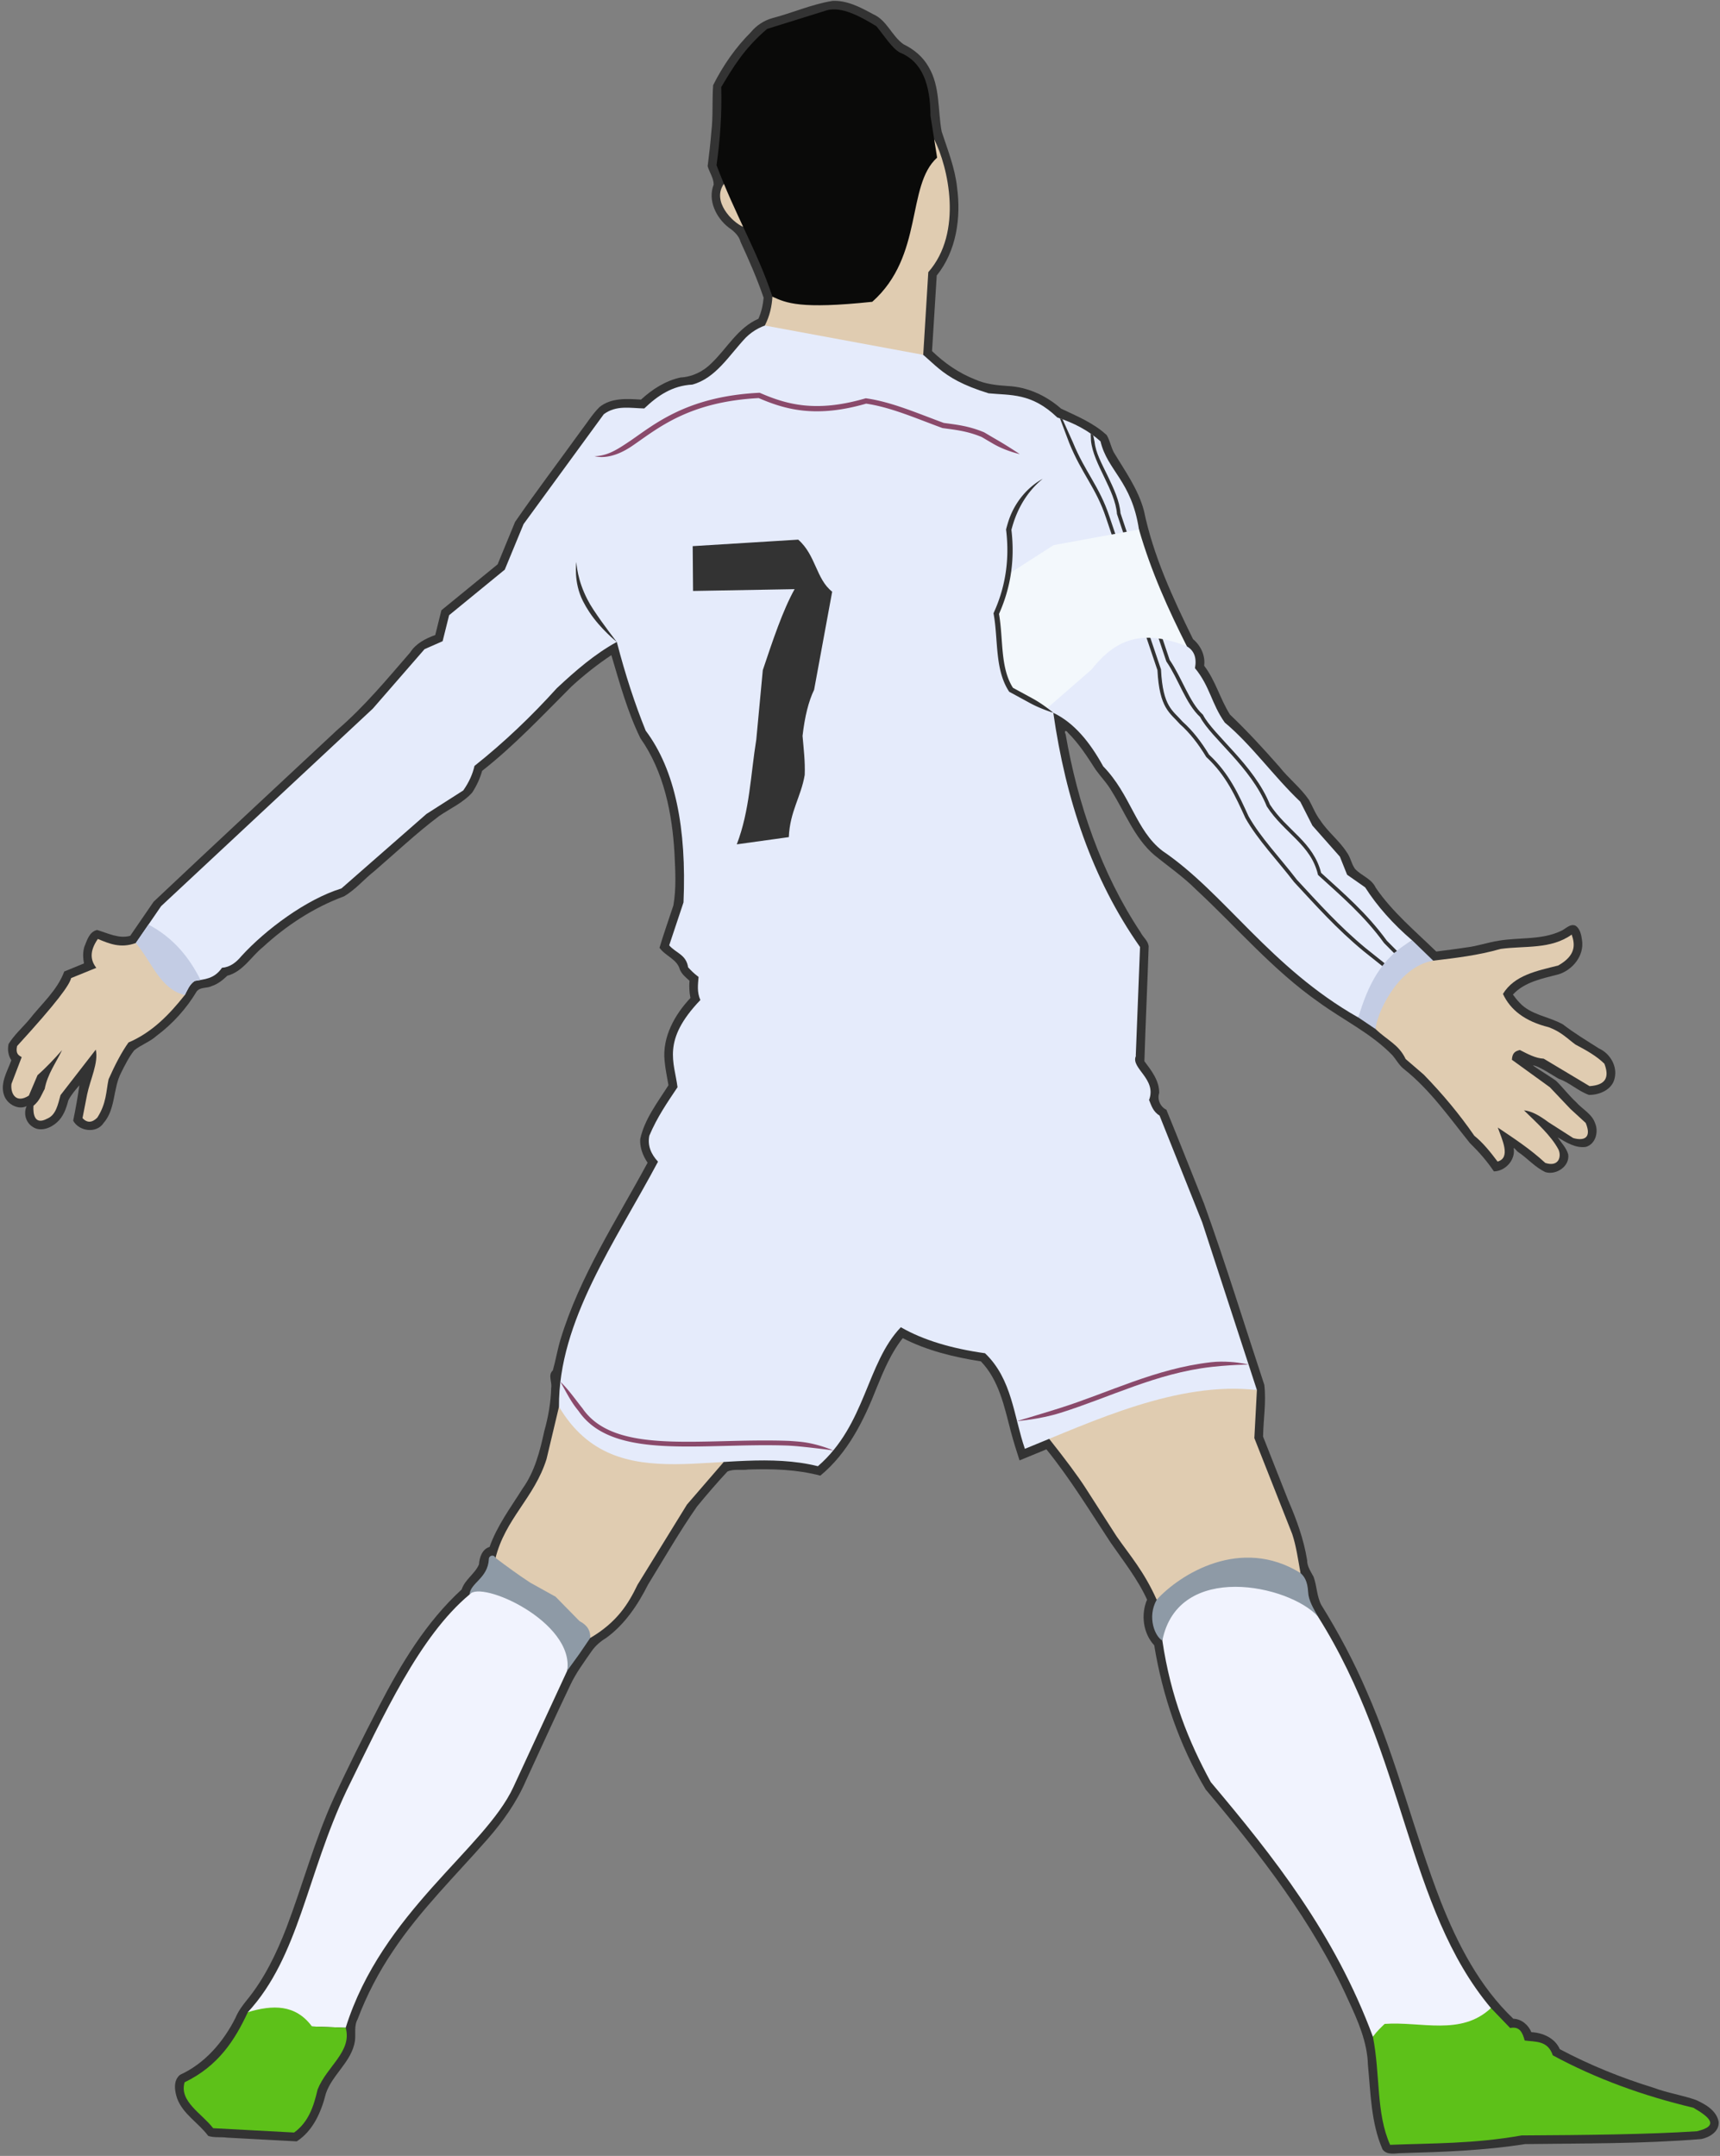 <?xml version="1.0" encoding="UTF-8"?>
<!DOCTYPE svg PUBLIC '-//W3C//DTD SVG 1.0//EN'
          'http://www.w3.org/TR/2001/REC-SVG-20010904/DTD/svg10.dtd'>
<svg height="357.9" preserveAspectRatio="xMidYMid meet" version="1.0" viewBox="89.3 54.3 285.6 357.9" width="285.6" xmlns="http://www.w3.org/2000/svg" xmlns:xlink="http://www.w3.org/1999/xlink" zoomAndPan="magnify"
><rect x="89.3" y="54.3" width="285.6" height="357.9" fill="#808080" stroke="none"/><g
  ><g
    ><g id="change1_1"
      ><path d="m 227.472,54.459 c -3.42,0.558 -6.612,1.997 -9.953,2.858 -1.381,0.392 -2.609,1.203 -3.521,2.309 -2.566,2.562 -4.66,5.578 -6.284,8.816 -0.186,2.579 0.011,5.173 -0.297,7.747 -0.15,1.912 -0.371,3.791 -0.613,5.7 0.289,1.029 1.007,1.981 1,3.06 -1.028,2.581 0.406,5.505 2.477,7.115 0.872,0.6 1.722,1.351 1.995,2.414 1.402,3.031 2.745,6.094 3.823,9.258 -0.113,1.196 -0.373,2.389 -0.867,3.488 -3.393,1.458 -5.236,4.924 -7.766,7.346 -1.361,1.388 -3.219,2.299 -5.17,2.397 -2.493,0.54 -4.705,1.962 -6.559,3.673 -2.324,-0.154 -4.98,-0.324 -6.9,1.246 -1.208,1.203 -2.099,2.68 -3.139,4.023 -3.615,5.017 -7.36,9.944 -10.871,15.031 -0.966,2.348 -1.932,4.695 -2.898,7.043 -3.112,2.541 -6.222,5.086 -9.336,7.625 -0.341,1.37 -0.681,2.741 -1.021,4.111 -1.603,0.58 -3.226,1.408 -4.162,2.893 -3.853,4.441 -7.589,8.971 -12.056,12.811 -10.189,9.515 -20.404,19.006 -30.544,28.569 -1.296,1.887 -2.592,3.775 -3.889,5.662 -1.889,0.536 -3.727,-0.452 -5.502,-0.969 -1.303,0.295 -1.679,1.741 -2.12,2.815 -0.267,0.888 -0.22,1.837 -0.056,2.74 -1.092,0.446 -2.184,0.891 -3.275,1.338 -1.163,3.148 -3.789,5.384 -5.805,7.969 -1.144,1.351 -2.511,2.565 -3.439,4.066 -0.208,0.914 -0.061,1.917 0.459,2.703 -0.666,1.849 -1.912,3.795 -1.203,5.824 0.498,1.45 2.305,2.475 3.748,1.785 -0.559,1.186 -0.161,2.689 0.943,3.406 1.299,0.94 3.056,0.248 4.114,-0.733 1.048,-0.934 1.513,-2.302 1.859,-3.612 0.464,-0.932 1.153,-1.724 1.832,-2.504 -0.264,1.965 -0.632,3.914 -1.025,5.857 0.957,1.782 3.859,2.179 5.031,0.416 2.06,-2.358 1.546,-5.761 2.951,-8.419 0.632,-1.265 1.279,-2.559 2.152,-3.67 1.141,-0.93 2.589,-1.394 3.691,-2.389 2.688,-2 4.985,-4.545 6.697,-7.412 0.647,-0.762 1.725,-0.455 2.541,-0.891 0.985,-0.321 1.815,-1.01 2.535,-1.697 2.588,-0.668 3.952,-3.183 5.92,-4.763 3.888,-3.582 8.44,-6.556 13.438,-8.408 1.9,-1.086 3.304,-2.818 5.015,-4.156 3.57,-3.074 7.002,-6.324 10.768,-9.16 1.847,-1.275 3.991,-2.214 5.51,-3.906 0.731,-1.112 1.301,-2.334 1.659,-3.617 5.366,-4.212 10.035,-9.203 14.847,-14.012 2.072,-1.895 4.324,-3.683 6.608,-5.193 1.381,4.663 2.677,9.398 4.817,13.781 3.917,5.577 5.293,12.491 5.668,19.183 0.133,2.843 0.316,5.755 -0.188,8.589 -0.77,2.34 -1.597,4.662 -2.302,7.023 0.962,1.372 2.941,1.893 3.383,3.629 0.329,0.766 0.988,1.305 1.598,1.842 -0.079,0.956 -0.031,1.924 0.154,2.865 -2.615,2.776 -4.691,6.486 -4.293,10.416 0.12,1.369 0.417,2.713 0.645,4.066 -1.788,2.84 -3.968,5.6 -4.691,8.946 -0.084,1.401 0.447,2.776 1.226,3.92 -5.172,9.592 -11.278,18.836 -14.463,29.35 -0.511,1.684 -0.795,3.462 -1.273,5.129 -0.863,0.779 -0.089,1.943 -0.272,2.902 -0.053,2.378 -0.483,4.819 -1.136,7.141 -0.734,3.36 -1.601,6.803 -3.654,9.631 -1.949,3.123 -4.21,6.126 -5.437,9.627 -1.237,0.365 -1.686,1.753 -1.763,2.904 -0.672,1.573 -2.336,2.502 -2.872,4.157 -5.905,5.408 -10.079,12.364 -13.731,19.413 -2.602,5.025 -5.149,10.084 -7.506,15.231 -3.188,6.966 -5.148,14.396 -7.873,21.54 -1.66,4.267 -3.64,8.424 -6.568,11.996 -0.743,0.913 -1.439,1.861 -1.89,2.956 -2.001,3.974 -5.079,7.565 -9.185,9.433 -1.199,0.953 -0.91,2.702 -0.479,3.971 0.99,2.592 3.551,4.02 5.145,6.177 0.995,0.339 2.073,0.138 3.102,0.285 3.868,0.207 7.735,0.412 11.603,0.621 2.734,-1.773 4.085,-4.934 4.843,-7.983 1.1,-3.154 4.264,-5.246 4.811,-8.648 0.168,-1.213 -0.182,-2.513 0.447,-3.64 1.491,-3.982 3.539,-7.89 5.917,-11.391 4.493,-6.726 10.323,-12.427 15.648,-18.5 2.551,-2.914 4.822,-6.107 6.365,-9.676 2.453,-5.291 4.848,-10.612 7.369,-15.872 0.939,-2.024 2.278,-3.809 3.54,-5.636 0.634,-0.929 1.489,-1.651 2.441,-2.233 3.094,-2.238 5.252,-5.494 6.951,-8.859 2.673,-4.343 5.224,-8.796 8.131,-12.958 1.624,-1.977 3.303,-3.926 5.039,-5.795 1.088,-0.493 2.326,-0.161 3.477,-0.341 4.044,-0.131 8.036,-0.022 11.956,1.018 4.572,-3.762 7.257,-9.219 9.371,-14.63 1.169,-2.858 2.38,-5.76 4.316,-8.198 4.042,2.078 8.507,3.157 12.973,3.857 3.005,3.116 3.89,7.504 4.946,11.546 0.44,1.645 0.938,3.274 1.472,4.892 1.487,-0.612 2.975,-1.222 4.463,-1.834 3.944,4.858 7.192,10.219 10.63,15.432 2.143,3.111 4.512,6.077 6.081,9.519 -1.054,2.475 -0.668,5.585 1.191,7.58 1.373,8.399 4.18,16.613 8.541,23.934 9.071,10.772 17.854,22.042 23.678,34.955 1.583,3.411 3.168,6.963 3.266,10.787 0.463,4.701 0.504,9.595 2.419,13.992 0.76,1.071 2.172,0.614 3.266,0.632 6.82,-0.192 13.663,-0.426 20.41,-1.498 9.764,-0.124 19.548,-0.038 29.285,-0.839 1.357,-0.286 2.963,-1.253 2.859,-2.834 -0.337,-1.881 -2.184,-2.941 -3.785,-3.656 -2.297,-0.806 -4.726,-1.16 -7.009,-2.018 -5.379,-1.648 -10.615,-3.773 -15.588,-6.407 -0.779,-1.83 -2.83,-2.743 -4.723,-2.822 -0.488,-1.211 -1.658,-2.2 -2.996,-2.234 -5.575,-5.294 -9.241,-12.361 -12.037,-19.443 -4.459,-11.483 -7.3,-23.543 -12.276,-34.831 -2.145,-5.001 -4.706,-9.818 -7.581,-14.435 -0.754,-1.473 -0.71,-3.111 -1.27,-4.654 -0.466,-0.874 -1.077,-1.72 -1.07,-2.752 -0.552,-3.462 -1.763,-6.769 -3.153,-9.973 -1.388,-3.517 -2.776,-7.034 -4.164,-10.55 0.046,-2.831 0.547,-5.743 0.205,-8.595 -3.32,-10.023 -6.413,-20.124 -9.996,-30.057 -2.08,-5.203 -4.134,-10.417 -6.258,-15.602 -1.008,-0.485 -1.559,-1.719 -1.201,-2.783 0.033,-2.042 -1.289,-3.733 -2.455,-5.281 0.19,-6.358 0.502,-12.764 0.709,-19.086 -0.108,-0.92 -0.941,-1.505 -1.341,-2.303 -6.541,-9.863 -10.439,-21.308 -12.448,-32.885 -0.316,-0.586 0.052,-0.758 0.4,-0.244 1.837,1.823 3.212,3.981 4.599,6.135 0.862,1.202 1.917,2.267 2.654,3.565 2.239,3.563 3.766,7.717 7.013,10.542 2.349,1.923 4.87,3.645 7.019,5.803 6.727,6.242 12.763,13.376 20.347,18.677 4.069,2.97 8.736,5.175 12.265,8.84 0.636,0.752 1.097,1.663 1.905,2.274 4.314,3.435 7.483,7.979 10.912,12.258 1.477,1.44 2.849,2.994 3.996,4.712 1.886,-0.025 3.562,-1.863 3.303,-3.739 -0.113,-0.463 0.498,0.402 0.718,0.518 1.564,1.047 2.831,2.564 4.553,3.35 1.789,0.523 4.03,-0.96 3.773,-2.928 -0.294,-1.09 -1.135,-1.927 -1.748,-2.848 1.401,0.831 2.973,1.835 4.674,1.58 1.603,-0.442 2.147,-2.479 1.545,-3.898 -0.519,-1.581 -2.117,-2.345 -3.162,-3.528 -1.188,-1.097 -2.169,-2.401 -3.316,-3.528 -0.343,-0.298 -3.791,-2.463 -3.865,-2.572 0.882,-0.01 3.872,2.024 4.296,2.228 1.808,0.613 3.229,2.049 5.014,2.668 1.776,0.023 3.892,-0.886 4.272,-2.793 0.471,-1.996 -0.778,-4.086 -2.597,-4.912 -2.022,-1.286 -4.083,-2.526 -5.982,-3.989 -2.348,-1.343 -5.334,-1.546 -7.236,-3.638 -0.399,-0.41 -0.747,-0.866 -1.082,-1.328 1.96,-2.115 4.917,-2.663 7.584,-3.354 2.352,-0.739 4.282,-3.123 3.893,-5.665 -0.116,-0.859 -0.311,-1.894 -1.067,-2.408 -0.949,-0.409 -1.685,0.589 -2.496,0.903 -3.203,1.489 -6.84,1.013 -10.243,1.581 -1.814,0.277 -3.553,0.906 -5.382,1.119 -1.666,0.263 -3.342,0.463 -5.015,0.684 -3.492,-3.397 -7.321,-6.594 -10.051,-10.59 -0.68,-1.51 -2.392,-1.986 -3.449,-3.141 -0.604,-0.841 -0.738,-1.932 -1.373,-2.77 -1.273,-1.968 -3.13,-3.343 -4.411,-5.312 -0.786,-1.027 -1.233,-2.251 -1.856,-3.364 -1.392,-2.022 -3.368,-3.542 -4.883,-5.464 -2.638,-2.999 -5.346,-5.946 -8.234,-8.701 -1.639,-2.589 -2.4,-5.659 -4.285,-8.103 0.23,-1.675 -0.579,-3.364 -1.848,-4.416 -3.358,-6.84 -6.602,-13.832 -8.158,-21.346 -0.951,-3.56 -3.145,-6.58 -5.013,-9.693 -0.459,-0.905 -0.647,-1.953 -1.15,-2.82 -2.166,-2.025 -4.957,-3.156 -7.592,-4.407 -2.439,-2.15 -5.546,-3.593 -8.818,-3.751 -1.869,-0.119 -3.76,-0.323 -5.485,-1.104 -2.718,-1.077 -5.018,-2.681 -7.121,-4.701 0.271,-4.18 0.531,-8.361 0.781,-12.543 3.262,-4.05 4.053,-9.566 3.379,-14.602 -0.338,-3.22 -1.563,-6.247 -2.56,-9.296 -0.67,-3.569 -0.23,-7.468 -2.155,-10.708 -0.93,-1.682 -2.458,-2.95 -4.172,-3.776 -1.98,-1.381 -2.762,-4.035 -5.09,-5.015 -2.085,-1.136 -4.321,-2.328 -6.772,-2.187 z" fill="#333"
      /></g
      ><g id="change2_1"
      ><path d="m 317.732,225.152 -0.833,-3.024 6.226,-8.761 4.153,0.413 c 3.734,-0.45 7.467,-0.879 11.201,-1.952 3.993,-0.554 8.305,0.118 11.795,-2.376 0.585,1.671 0.708,3.469 -2.249,5.134 -3.565,0.894 -7.264,1.609 -9.165,4.71 1.213,2.626 3.621,4.545 7.605,5.532 2.093,0.776 3.076,1.885 4.44,2.88 1.785,0.937 3.517,1.909 4.8,3.18 0.87,2.291 0.204,3.541 -2.46,3.72 l -7.62,-4.56 c -1.358,-0.058 -2.656,-0.782 -3.96,-1.44 -0.62,0.179 -1.251,0.339 -1.32,1.62 l 6.3,4.56 3.416,3.601 2.546,2.334 c 1.041,2.536 -0.331,2.993 -2.079,2.503 l -4.116,-2.631 c -1.538,-1.159 -2.915,-1.881 -4.058,-1.967 2.155,2.112 4.493,4.182 5.73,6.51 0.514,1.12 0.093,2.952 -2.19,2.22 -2.592,-2.385 -5.244,-4.095 -7.89,-5.88 0.699,1.978 2.225,5.021 -0.035,5.651 -1.184,-1.573 -2.399,-3.103 -3.861,-4.285 -2.454,-3.559 -5.272,-6.936 -8.404,-10.156 l -3,-2.58 c -1.153,-2.432 -3.029,-3.09 -4.973,-4.957 z" fill="#e0ccb1"
      /></g
      ><g id="change3_1"
      ><path d="m 323.816,210.428 3.463,3.353 c -6.152,1.027 -9.602,9.456 -9.546,11.371 l -2.887,-1.943 0.6,-8.4 z" fill="#c3cce4"
      /></g
      ><g id="change4_1"
      ><path d="m 111.853,210.848 4.2,-6.12 35.145,-32.781 8.597,-9.881 3,-1.32 1.08,-4.32 9.241,-7.56 3.12,-7.56 13.321,-18.241 c 2.076,-1.552 4.432,-1.001 6.72,-0.96 2.183,-2.083 4.607,-3.781 7.98,-3.96 3.905,-1.055 6.116,-4.88 8.881,-7.8 1.286,-1.269 2.822,-2.036 4.56,-2.4 7.165,-0.005 14.532,0.881 22.261,3.36 4.767,2.854 4.76,5.599 13.492,8.287 3.636,0.36 7.128,-0.113 11.41,4.014 2.769,0.905 5.205,2.178 7.174,3.963 1.158,4.904 5.169,6.552 6.386,14.638 0.545,7.759 3.249,14.19 7.954,19.39 1.194,0.697 1.672,1.885 1.346,3.622 2.509,3.039 2.722,5.901 4.95,9.031 4.457,3.718 8.078,8.897 12.542,13.145 l 2.009,3.956 4.56,5.16 1.2,3 3,2.1 c 1.987,3.11 4.599,6.05 7.83,8.821 -5.252,2.821 -7.412,7.609 -8.971,12.781 -14.689,-8.34 -22.171,-20.66 -32.522,-27.662 -4.432,-3.415 -5.231,-9.304 -9.841,-14.041 -2.205,-4.02 -4.834,-7.231 -8.28,-8.88 2.059,14.368 6.428,27.551 14.401,38.882 l -0.711,18.142 c -3.328,0.423 -6.788,-4.716 -10.569,-6.861 L 261.202,221.589 c -2.861,-1.427 -5.382,-4.384 -8.04,-6.72 -14.583,1.216 -29.167,0.686 -43.75,-0.154 -1.462,0.288 -1.882,4.538 -3.819,5.601 -0.591,-1.333 -0.401,-2.578 -0.298,-3.834 -0.781,-0.583 -1.272,-1.093 -1.738,-1.597 -0.32,-2.136 -2.013,-2.347 -3.14,-3.649 l 2.376,-7.128 c 0.53,-12.282 -1.371,-21.989 -6.279,-28.512 -1.795,-4.439 -3.4,-9.331 -4.795,-14.73 -3.664,2.009 -6.855,4.776 -9.961,7.68 -4.18,4.625 -8.7,8.958 -13.672,12.905 -0.3,1.331 -0.888,2.686 -1.867,4.073 l -6.11,3.903 -14.114,12.36 c -5.83,1.797 -12.575,6.821 -16.605,11.23 -0.891,1.078 -1.913,1.85 -3.226,1.941 -1.331,1.924 -2.957,1.881 -4.53,2.19 -0.88,0.565 -1.217,1.553 -1.65,2.34 -4.096,-1.005 -5.379,-5.355 -8.13,-8.64 z" fill="#e5ebfb"
      /></g
      ><g id="change1_2"
      ><path color="#000" d="m 265.727,123.902 -0.427,-0.152 c 0.033,0.085 1.509,4.002 1.542,4.085 2.077,5.133 4.463,7.461 6.095,12.383 l 0.002,0.002 8.551,25.336 c 0.161,3.143 0.67,4.931 1.369,6.156 0.704,1.235 1.568,1.882 2.355,2.791 l 0.014,0.014 0.016,0.014 c 1.598,1.418 3.026,3.246 4.322,5.391 l 0.021,0.037 0.031,0.029 c 3.289,3.038 4.843,6.55 6.471,10.104 l 0.006,0.012 0.006,0.01 c 2,3.574 5.387,7.097 8.064,10.598 l 0.008,0.012 0.01,0.01 c 3.574,3.848 7.028,7.74 11.496,11.436 0.337,0.278 2.817,2.249 3.141,2.506 l 0.377,-0.473 c -0.323,-0.256 -2.844,-2.259 -3.133,-2.498 -4.417,-3.653 -7.847,-7.512 -11.42,-11.359 l -0.004,-0.004 c -2.706,-3.537 -6.07,-7.052 -8.01,-10.516 -8.2e-4,-0.001 -0.003,-0.002 -0.004,-0.004 -1.616,-3.529 -3.207,-7.124 -6.564,-10.24 -1.307,-2.157 -2.753,-4.013 -4.391,-5.473 -0.835,-0.964 -1.646,-1.566 -2.289,-2.693 -0.643,-1.127 -1.145,-2.81 -1.299,-5.943 l -0.002,-0.043 -8.57,-25.398 -0.002,-0.002 c -1.657,-4.996 -4.032,-7.342 -6.064,-12.311" fill="#333" style="-inkscape-stroke:none"
      /></g
      ><g id="change1_3"
      ><path color="#000" d="m 270.825,126.574 -0.421,-0.302 0.049,1.187 c 0.196,1.967 1.219,4.016 2.211,6.076 0.992,2.06 1.954,4.127 2.098,6.051 l 0.004,0.037 8.199,24.482 0.025,0.035 c 1.963,2.831 3.182,6.975 5.582,9.184 0.93,1.775 3.024,3.822 5.227,6.27 2.222,2.469 4.539,5.32 5.834,8.545 l 0.01,0.027 0.018,0.025 c 1.438,2.218 3.288,3.809 4.902,5.461 1.614,1.652 2.988,3.351 3.568,5.805 l 0.021,0.09 0.068,0.062 c 3.761,3.431 7.563,6.659 10.873,11.209 0.026,0.036 0.023,0.029 0.029,0.035 0.006,0.007 0.012,0.014 0.019,0.021 0.015,0.016 0.035,0.036 0.059,0.061 0.048,0.049 0.115,0.116 0.193,0.195 0.157,0.159 0.362,0.367 0.568,0.574 0.206,0.207 0.414,0.415 0.57,0.572 0.078,0.079 0.143,0.144 0.189,0.191 0.023,0.024 0.041,0.044 0.053,0.057 0.006,0.006 0.012,0.01 0.014,0.012 0.002,0.002 0.009,0.016 -0.016,-0.018 l 0.488,-0.354 c -0.026,-0.037 -0.023,-0.03 -0.029,-0.037 -0.006,-0.007 -0.012,-0.014 -0.019,-0.021 -0.015,-0.016 -0.035,-0.036 -0.059,-0.06 -0.048,-0.049 -0.115,-0.116 -0.193,-0.195 -0.157,-0.159 -0.364,-0.365 -0.57,-0.572 -0.206,-0.207 -0.412,-0.415 -0.568,-0.572 -0.078,-0.079 -0.143,-0.146 -0.189,-0.193 -0.023,-0.024 -0.043,-0.044 -0.055,-0.057 l -0.012,-0.012 c -3.345,-4.593 -7.167,-7.842 -10.9,-11.246 -0.634,-2.529 -2.062,-4.321 -3.672,-5.969 -1.639,-1.677 -3.447,-3.237 -4.828,-5.367 l 0.025,0.051 c -1.342,-3.341 -3.707,-6.237 -5.943,-8.723 -2.237,-2.486 -4.349,-4.583 -5.176,-6.193 l -0.025,-0.049 -0.041,-0.037 c -2.195,-1.995 -3.45,-6.09 -5.488,-9.057 l -8.168,-24.387 0.014,0.072 c -0.156,-2.088 -1.16,-4.204 -2.154,-6.268 -0.994,-2.063 -1.978,-3.822 -2.157,-5.62 z" fill="#333" style="-inkscape-stroke:none"
      /></g
      ><g id="change2_2"
      ><path d="m 212.702,91.96 c 0.331,-3.099 0.362,-6.043 -3.199,-7.14 -2.062,2.889 1.387,6.38 3.199,7.14 z" fill="#e0ccb1"
      /></g
      ><g id="change2_3"
      ><path d="m 216.299,108.341 c 0.815,-1.596 1.162,-3.193 1.258,-4.79 l 26.863,-26.131 c 2.302,4.554 4.846,15.432 -0.98,22.062 l -0.841,13.725 z" fill="#e0ccb1"
      /></g
      ><g id="change2_4"
      ><path d="m 111.853,210.848 c -2.551,0.933 -4.417,0.099 -6.308,-0.673 -1.446,2.097 -1.199,3.574 -0.255,4.794 l -4.178,1.699 c -0.288,1.158 -2.242,3.92 -8.975,11.284 -0.279,1.307 0.267,1.543 0.764,1.842 l -1.697,4.437 c -0.188,1.437 0.608,3.39 2.885,1.952 l 1.443,-3.394 c 1.604,-1.421 2.859,-2.792 4.073,-4.158 -1.017,2.115 -2.423,3.982 -2.885,6.449 -0.534,0.933 -0.766,1.867 -1.867,2.8 -0.079,1.389 0.192,3.258 2.291,2.121 1.443,-0.593 1.765,-2.308 2.206,-3.903 l 5.855,-7.552 c 0.488,2.143 -0.929,4.967 -1.443,7.467 L 103,239.918 c 0.764,0.822 1.584,0.79 2.461,-0.085 1.521,-2.378 1.437,-4.298 1.867,-6.364 1.052,-2.367 2.144,-4.476 3.309,-6.11 3.927,-1.676 6.765,-4.624 9.347,-7.87 0,0 -2.066,-4.042 -3.619,-5.622 -1.299,-1.322 -4.512,-3.018 -4.512,-3.018 z" fill="#e0ccb1"
      /></g
      ><g id="change2_5"
      ><path d="m 182.117,287.833 -2.067,8.685 c -2.037,6.48 -6.862,9.871 -8.494,16.516 l 15.749,13.184 c 4.495,-2.645 6.353,-5.707 7.849,-8.825 l 8.214,-13.323 6.109,-7.071 -7.747,-1.712 z" fill="#e0ccb1"
      /></g
      ><g id="change2_6"
      ><path d="m 263.512,293.163 c 2.616,3.299 4.753,6.144 6.091,8.23 l 5.084,7.92 c 2.254,3.24 4.571,5.843 6.677,10.561 l 11.341,-4.62 12.541,0.18 c -0.405,-2.204 -0.712,-4.487 -1.38,-6.48 l -6.286,-15.915 0.424,-7.977 -9.619,-2.51 -23.401,7.776 z" fill="#e0ccb1"
      /></g
      ><g id="change5_1"
      ><path d="m 167.258,319.005 1.463,-1.561 5.898,1.094 3.394,2.185 3.113,2.481 3.015,3.9 -0.655,4.544 -8.952,19.348 c -4.721,10.203 -21.835,20.738 -27.833,39.926 l -5.601,-0.212 -10.647,-2.371 c 8.518,-9.23 9.759,-22.796 16.417,-36.833 6.148,-12.499 12.076,-25.563 20.387,-32.5 z" fill="#f1f3fe"
      /></g
      ><g id="change6_1"
      ><path d="m 130.454,388.338 c 4.099,-1.225 7.896,-1.346 10.647,2.371 l 5.601,0.212 c 1.101,3.959 -3.123,6.37 -4.667,10.257 -0.639,2.752 -1.477,5.392 -3.9,7.14 l -13.441,-0.72 c -1.897,-2.461 -5.678,-4.451 -4.74,-7.62 5.622,-2.717 8.348,-7.021 10.501,-11.641 z" fill="#5dc119"
      /></g
      ><g id="change6_2"
      ><path d="m 317.266,392.407 0.46,-3.648 19.143,-1.104 3.182,3.309 c 1.625,-0.321 2.073,0.815 2.418,2.079 1.8,0.249 3.833,-0.043 4.667,2.461 7.199,3.893 15.017,6.724 23.336,8.698 2.707,1.561 4.377,3.014 0.594,3.903 -8.101,0.531 -18.477,0.636 -29.099,0.694 -7.994,1.412 -14.764,1.282 -21.841,1.56 -2.366,-5.271 -1.61,-11.648 -2.86,-17.953 z" fill="#5dc119"
      /></g
      ><g id="change7_1"
      ><path d="m 217.558,103.551 c -2.428,-7.397 -6.242,-13.692 -9.279,-21.831 0.596,-4.246 0.904,-8.555 0.78,-12.961 1.917,-3.22 3.827,-6.44 7.62,-9.661 l 10.021,-3.12 c 2.322,-0.555 5.171,0.862 8.126,2.682 1.301,1.575 2.602,3.662 3.903,4.37 3.742,1.5 5.054,5.356 5.071,10.469 l 1.102,6.97 c -5.164,4.656 -2.169,16.294 -10.763,23.932 -12.021,1.266 -14.275,0.201 -16.583,-0.851 z" fill="#0a0a09"
      /></g
      ><g id="change5_2"
      ><path d="m 282.304,326.642 0.349,-5.418 3.3,-2.25 6.39,-2.7 12.575,1.84 3.206,4.521 c 14.656,23.216 14.655,48.238 28.743,65.02 -4.976,4.686 -11.665,2.182 -17.65,2.631 -0.606,0.589 -1.183,1.1 -1.952,2.121 -6.349,-17.113 -16.479,-29.864 -26.916,-42.259 -3.673,-6.728 -6.644,-14.05 -8.045,-23.506 z" fill="#f1f3fe"
      /></g
      ><g id="change8_1"
      ><path d="m 167.258,319.005 c 0.156,-1.951 3.028,-2.685 3.211,-5.836 -0.032,-0.64 0.831,-0.903 1.113,-0.239 1.891,1.423 3.777,2.809 5.794,4.124 l 4.17,2.31 3.977,4.053 c 1.464,0.773 1.831,1.748 1.782,2.8 l -1.824,2.673 -1.994,2.758 c 1.214,-8.114 -14.377,-15.125 -16.229,-12.644 z" fill="#8e9aa6"
      /></g
      ><g id="change8_2"
      ><path d="m 281.363,319.874 c 3.864,-4.238 13.946,-10.592 23.881,-4.44 0.576,0.538 1.162,1.239 1.27,3.176 0.067,1.397 0.89,2.704 1.61,4.024 -4.779,-5.237 -23.186,-9.187 -25.82,4.008 -1.162,-0.593 -2.593,-3.812 -0.941,-6.768 z" fill="#8e9aa6"
      /></g
      ><g id="change4_2"
      ><path d="m 205.593,220.315 c -6.471,6.749 -4.312,10.308 -3.794,14.474 -1.658,2.485 -3.35,4.901 -4.68,8.04 -0.331,1.69 0.303,3.082 1.44,4.32 -7.101,13.358 -16.543,26.424 -16.441,40.682 9.569,16.111 27.549,6.022 42.993,9.873 7.984,-6.928 8.015,-17.047 13.771,-23.074 3.712,2.14 8.426,3.54 13.978,4.32 4.515,4.313 4.751,10.436 6.619,15.868 11.252,-4.544 25.367,-11.277 38.525,-9.759 l -9.08,-27.833 -7.086,-17.735 c -1.081,-0.649 -1.363,-1.678 -1.74,-2.588 1.324,-3.461 -3.046,-5.263 -2.206,-7.255 l -10.809,-14.301 -37.22,-10.647 -20.196,2.546 z" fill="#e5ebfb"
      /></g
      ><g id="change9_1"
      ><path d="m 15.762,809.233 c -0.809,-1.056 -1.424,-1.873 -2.115,-2.672 -0.617,-0.713 -1.079,-1.14 -1.079,-1.14 0,0 0.308,0.548 0.757,1.365 0.428,0.778 1.07,1.953 1.814,2.924 0.154,0.201 0.308,0.397 0.46,0.583 l -0.02,-0.027 c 5.702,8.361 20.612,5.224 34.922,5.757 0.562,0.034 1.158,0.078 1.777,0.138 2.799,0.274 5.606,0.661 5.606,0.661 0,0 -2.618,-1.159 -5.529,-1.442 -0.63,-0.061 -1.237,-0.106 -1.815,-0.141 -14.414,-0.537 -28.908,2.508 -34.312,-5.416 a 10.079,10.079 0 0 1 -0.009,-0.014 18.339,18.339 0 0 1 -0.011,-0.013 c -0.146,-0.178 -0.295,-0.367 -0.445,-0.563 z" fill="#8a4a6b" transform="translate(169.782 -521.737)"
      /></g
      ><g id="change9_2"
      ><path d="m 95.385,809.828 c -3.475,1.091 -6.989,2.118 -6.989,2.118 0,0 3.674,-0.254 7.224,-1.37 8.237,-2.586 15.901,-6.57 25.006,-7.611 0.032,-0.004 0.065,-0.008 0.098,-0.012 1.053,-0.125 2.105,-0.197 3.053,-0.265 0,0 0,0 0,0 1.745,-0.121 3.034,-0.112 3.034,-0.112 0,0 -1.257,-0.341 -3.036,-0.45 0,0 0,0 0,0 -0.952,-0.059 -2.044,-0.081 -3.143,0.048 -0.036,0.004 -0.071,0.009 -0.1,0.012 -9.188,1.05 -16.954,5.069 -25.148,7.641 z" fill="#8a4a6b" transform="translate(169.782 -521.737)"
      /></g
      ><g id="change1_4"
      ><path d="m 204.379,152.405 c 0,-0.36 -0.06,-7.44 -0.06,-7.44 l 17.521,-1.08 c 2.937,2.562 2.963,6.56 5.64,8.64 l -3,16.284 c -0.923,1.906 -1.557,4.471 -1.92,7.658 0.178,2.125 0.447,4.196 0.36,6.48 -0.618,3.658 -2.459,6.045 -2.64,10.321 l -8.64,1.2 c 2.16,-5.62 2.294,-11.578 3.24,-17.401 l 1.08,-11.521 c 1.658,-4.938 3.31,-9.906 5.28,-13.441 z" fill="#333"
      /></g
      ><g id="change9_3"
      ><path d="m 193.951,127.511 c -1.528,1.023 -2.652,1.767 -3.949,2.2 -1.141,0.381 -2.002,0.338 -2.002,0.338 0,0 0.823,0.266 2.101,0.081 1.374,-0.199 2.846,-0.848 4.345,-1.896 4.143,-2.835 9.288,-7.243 20.938,-7.828 l -0.197,-0.036 c 4.537,1.974 9.618,3.383 18.024,0.938 l -0.183,0.013 c 4.168,0.588 8.428,2.483 12.725,4.051 a 97.888,97.888 0 0 0 0.044,0.016 76.959,76.959 0 0 0 0.046,0.006 c 2.093,0.29 4.058,0.474 6.51,1.498 l -0.053,-0.026 c 0.662,0.389 1.319,0.782 1.992,1.169 2.046,1.177 4.339,1.678 4.339,1.678 0,0 -1.939,-1.308 -3.903,-2.437 -0.669,-0.385 -1.322,-0.775 -1.985,-1.165 a 139.022,139.022 0 0 0 -0.025,-0.015 18.81,18.81 0 0 0 -0.028,-0.011 c -2.579,-1.077 -4.661,-1.271 -6.728,-1.557 l 0.09,0.022 c -4.277,-1.561 -8.646,-3.495 -12.902,-4.095 a 21.23,21.23 0 0 0 -0.094,-0.013 40.661,40.661 0 0 1 -0.089,0.026 c -8.142,2.368 -13.012,1.022 -17.431,-0.9 a 49.108,49.108 0 0 1 -0.094,-0.041 49.565,49.565 0 0 0 -0.103,0.005 c -11.964,0.601 -17.355,5.22 -21.388,7.98 z" fill="#8a4a6b" transform="translate(-.002 -.025)"
      /></g
      ><g id="change1_5"
      ><path d="m 17.385,677.658 c 1.883,2.843 4.551,4.944 4.551,4.944 0,0 -2.098,-2.651 -3.897,-5.377 -0.376,-0.568 -0.72,-1.15 -1.024,-1.751 -0.754,-1.49 -1.218,-2.86 -1.495,-4.121 -0.26,-1.184 -0.305,-2.011 -0.305,-2.011 0,0 -0.513,3.303 1.1,6.487 0.32,0.631 0.68,1.24 1.07,1.83 z" fill="#333" transform="translate(169.782 -521.737)"
      /></g
      ><path d="m 256.695,149.645 7.565,-4.853 14.163,-2.588 c 2.045,7.07 4.9,13.329 7.954,19.39 -8.489,-3.365 -12.516,-0.231 -15.868,3.886 l -7.478,6.509" fill="none"
      /><g id="change10_1"
      ><path d="m 264.26,144.792 14.163,-2.588 c 2.045,7.07 4.9,13.329 7.954,19.39 -8.489,-3.365 -12.516,-0.231 -15.868,3.886 l -7.477,6.51 -5.846,-3.181 c -2.297,-3.526 -1.685,-8.409 -2.461,-12.645 0.86,-1.899 1.581,-4.066 1.97,-6.521 z" fill="#f3f8fc"
      /></g
      ><g id="change3_2"
      ><path d="m 122.597,216.984 c -0.477,-0.958 -1.003,-1.878 -1.586,-2.753 -0.583,-0.875 -1.223,-1.704 -1.931,-2.48 -0.354,-0.388 -0.724,-0.763 -1.113,-1.124 -0.389,-0.361 -0.795,-0.707 -1.221,-1.039 -0.426,-0.331 -0.87,-0.648 -1.336,-0.948 -0.465,-0.3 -0.951,-0.584 -1.457,-0.852 l -2.1,3.06 c 0.344,0.411 0.665,0.838 0.971,1.274 0.306,0.435 0.599,0.879 0.884,1.321 0.571,0.886 1.118,1.769 1.706,2.581 0.294,0.406 0.599,0.794 0.922,1.156 0.324,0.362 0.666,0.697 1.036,0.997 0.37,0.3 0.767,0.566 1.199,0.787 0.432,0.222 0.9,0.399 1.412,0.525 0.217,-0.394 0.409,-0.837 0.657,-1.254 0.124,-0.208 0.263,-0.409 0.425,-0.593 0.162,-0.184 0.348,-0.352 0.568,-0.493 0.32,-0.063 0.642,-0.111 0.963,-0.164 z" fill="#c3cce4"
      /></g
      ><g id="change1_6"
      ><path d="m 90.543,692.752 c 1.834,0.998 3.877,1.611 3.877,1.611 0,0 -1.625,-1.382 -3.459,-2.38 l -3.348,-1.822 0.158,0.146 c -2.237,-3.434 -1.613,-8.2 -2.397,-12.485 l -0.032,0.259 c 1.668,-3.683 2.818,-8.346 2.108,-14.167 l -0.011,0.163 c 0.112,-0.432 0.231,-0.842 0.356,-1.233 0.708,-2.202 1.739,-3.969 2.868,-5.334 1.069,-1.292 2.001,-1.976 2.001,-1.976 0,0 -1.048,0.491 -2.318,1.677 -1.319,1.233 -2.637,3.037 -3.385,5.365 -0.131,0.407 -0.254,0.834 -0.37,1.281 a 26.074,26.074 0 0 0 -0.021,0.081 29.238,29.238 0 0 1 0.01,0.082 c 0.686,5.632 -0.427,10.147 -2.037,13.7 a 26.917,26.917 0 0 1 -0.057,0.125 18.242,18.242 0 0 1 0.025,0.134 c 0.766,4.187 0.167,9.187 2.525,12.806 a 8.656,8.656 0 0 0 0.062,0.093 z" fill="#333" transform="translate(169.782 -521.737)"
      /></g
    ></g
  ></g
></svg
>
